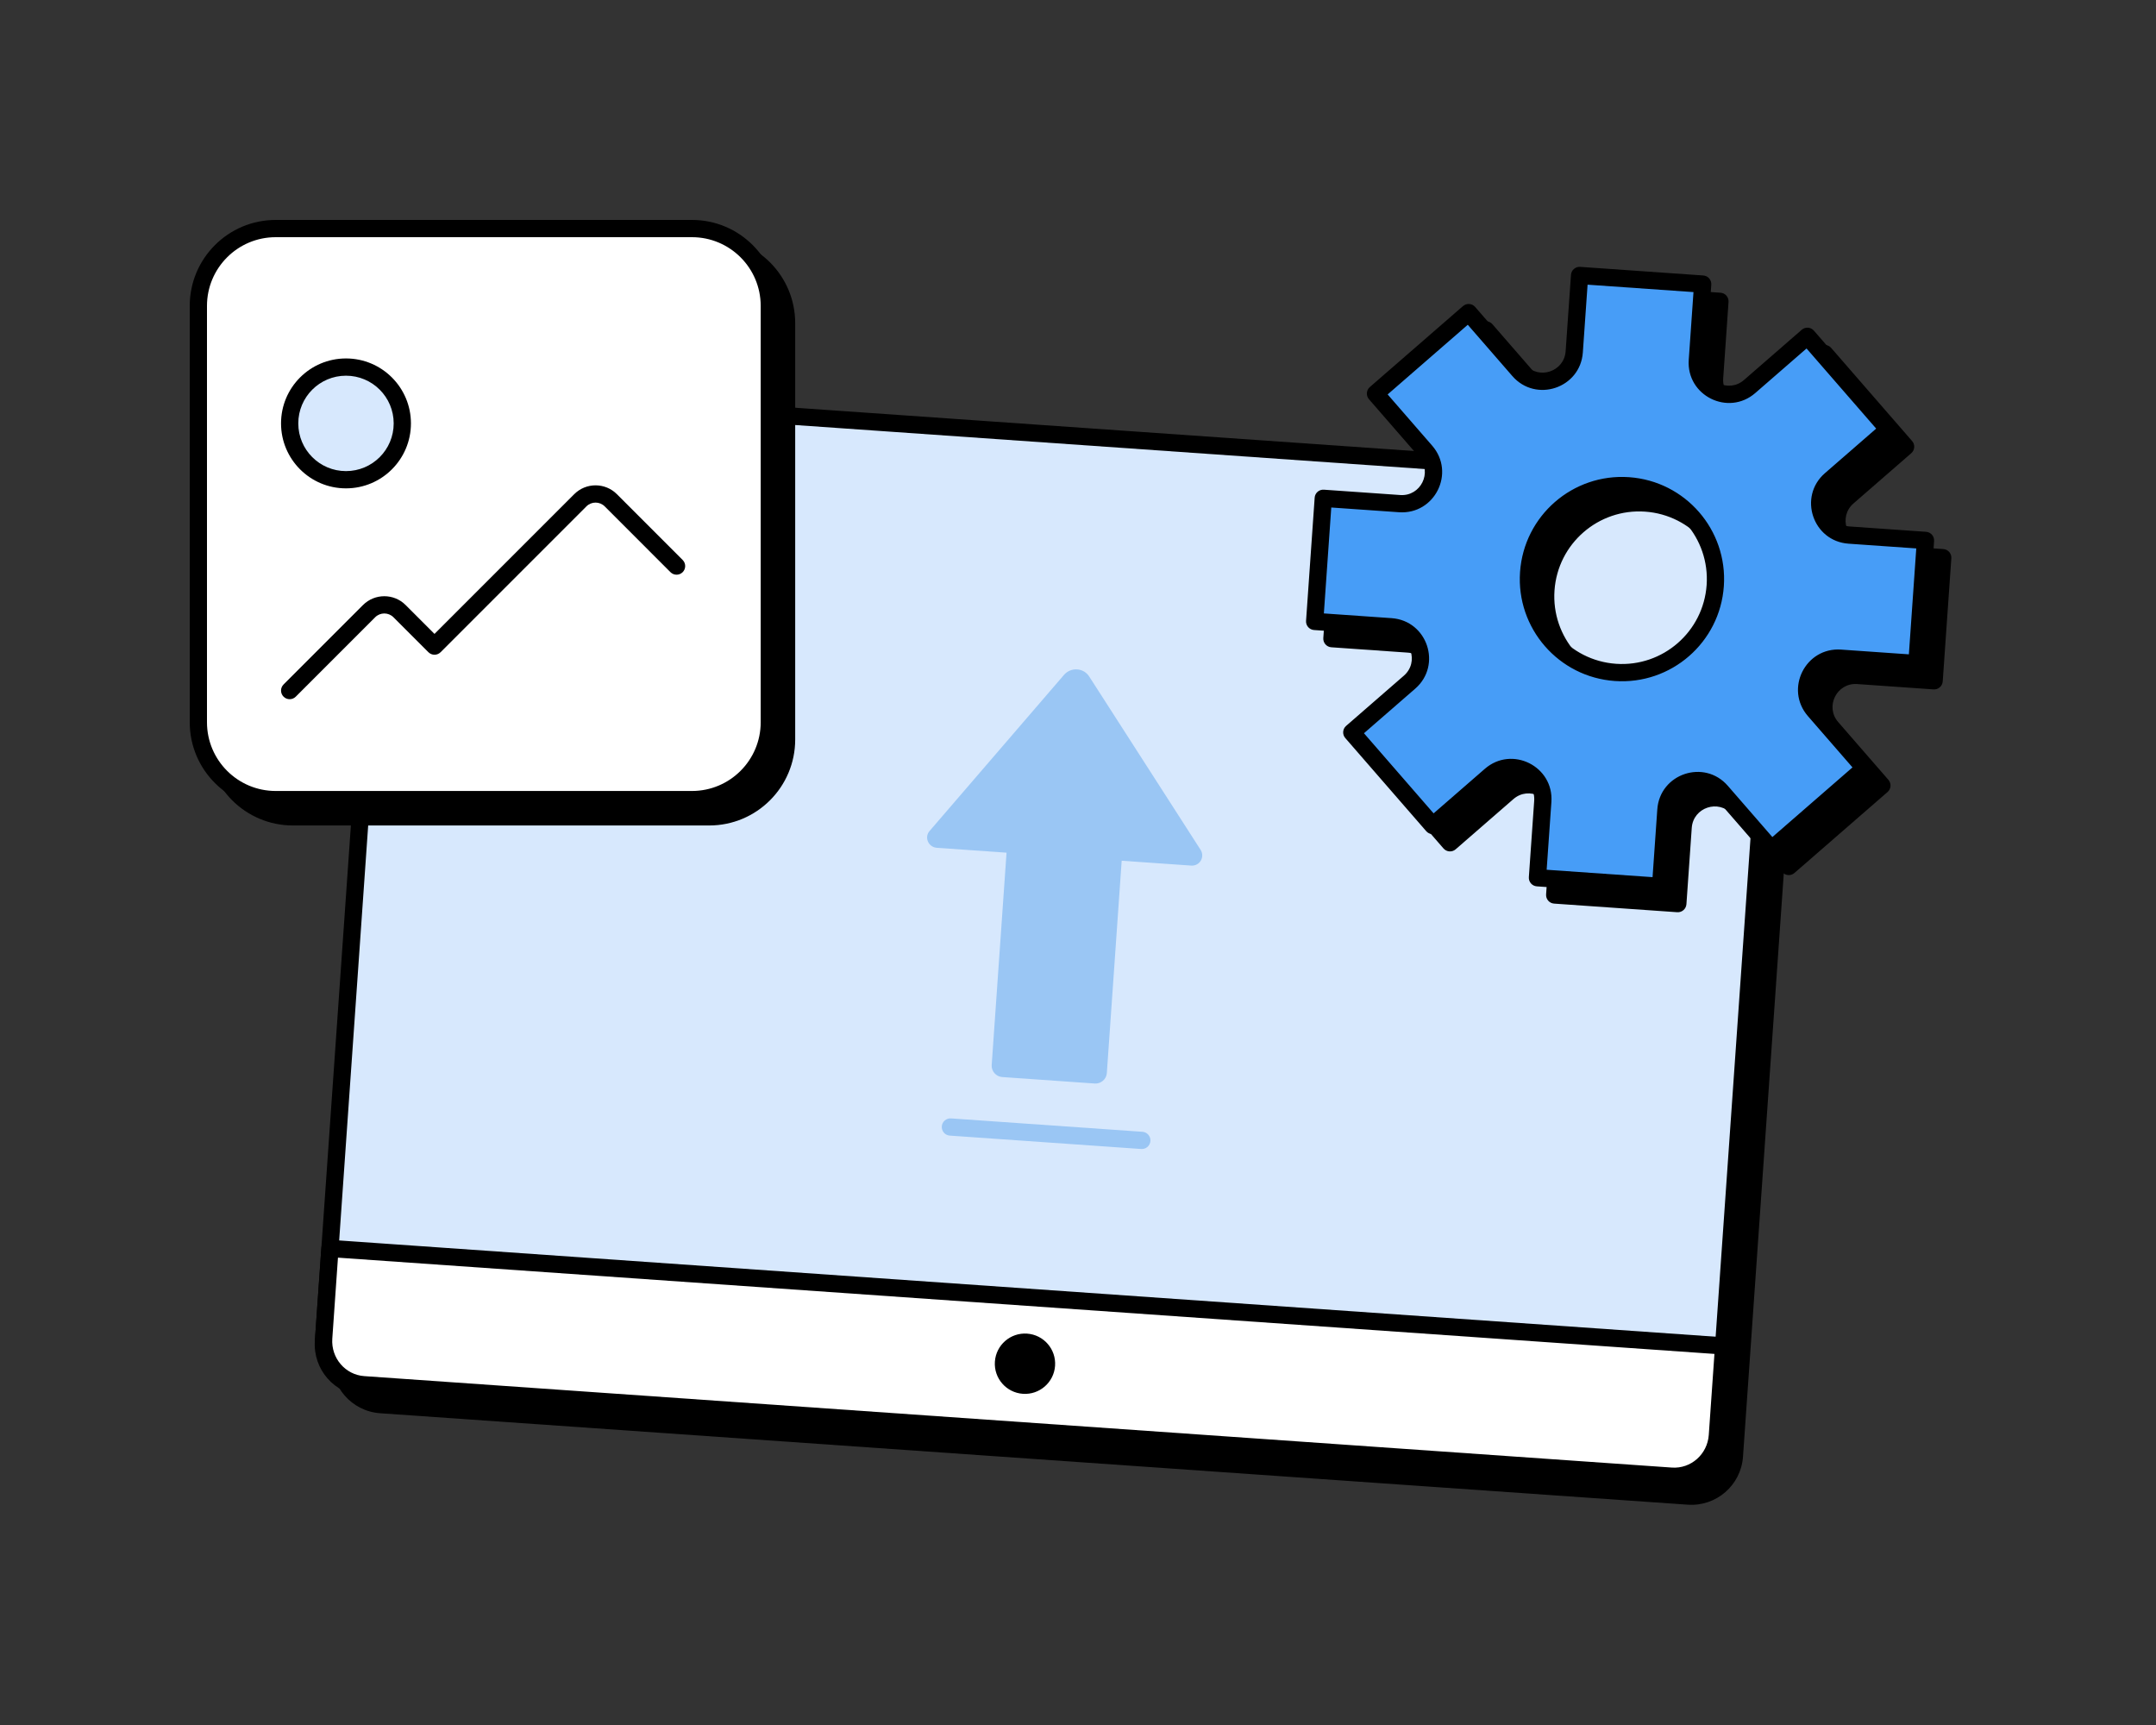 <svg width="500" height="400" viewBox="0 0 500 400" fill="none" xmlns="http://www.w3.org/2000/svg">
<rect x="0" y="0" width="500" height="400" fill="#333333" stroke="none"/>
<path d="M407.71 115.886L104.447 94.68C98.939 94.295 94.161 98.446 93.776 103.951L79.015 315.046C78.63 320.551 82.783 325.327 88.292 325.712L391.554 346.918C397.063 347.303 401.84 343.152 402.225 337.647L416.987 126.552C417.372 121.047 413.218 116.272 407.71 115.886Z" fill="black"/>
<path fill-rule="evenodd" clip-rule="evenodd" d="M104.307 96.675C99.9 96.367 96.079 99.688 95.771 104.091L81.01 315.185C80.702 319.588 84.023 323.408 88.431 323.717L391.694 344.923C396.101 345.231 399.922 341.91 400.23 337.507L414.991 126.413C415.299 122.01 411.978 118.19 407.57 117.882L104.307 96.675ZM91.781 103.812C92.243 97.203 97.977 92.223 104.586 92.685L407.849 113.891C414.458 114.353 419.444 120.084 418.982 126.692L404.22 337.786C403.758 344.395 398.024 349.375 391.415 348.913L88.152 327.707C81.543 327.245 76.557 321.515 77.019 314.906L91.781 103.812Z" fill="black"/>
<path d="M403.71 111.886L100.447 90.68C94.939 90.295 90.161 94.446 89.776 99.951L75.015 311.046C74.63 316.551 78.783 321.327 84.292 321.712L387.554 342.918C393.063 343.303 397.84 339.152 398.225 333.647L412.987 122.552C413.372 117.047 409.218 112.272 403.71 111.886Z" fill="#D7E8FD"/>
<path fill-rule="evenodd" clip-rule="evenodd" d="M100.307 92.675C95.9 92.367 92.079 95.688 91.771 100.091L77.01 311.185C76.702 315.588 80.023 319.408 84.431 319.717L387.694 340.923C392.101 341.231 395.922 337.91 396.23 333.507L410.991 122.413C411.299 118.01 407.978 114.19 403.57 113.882L100.307 92.675ZM87.781 99.812C88.243 93.203 93.977 88.223 100.586 88.685L403.849 109.891C410.458 110.353 415.444 116.084 414.982 122.692L400.22 333.786C399.758 340.395 394.024 345.375 387.415 344.913L84.152 323.707C77.543 323.245 72.557 317.515 73.019 310.906L87.781 99.812Z" fill="black"/>
<path d="M399.732 312.097L76.522 289.496L75.068 310.276C74.678 315.864 78.829 320.711 84.335 321.096L387.597 342.302C393.103 342.687 397.888 338.465 398.279 332.877L399.732 312.097Z" fill="white"/>
<path fill-rule="evenodd" clip-rule="evenodd" d="M74.526 289.356C74.603 288.254 75.559 287.424 76.661 287.501L399.872 310.102C400.974 310.179 401.804 311.134 401.727 312.236L400.274 333.017C399.808 339.678 394.093 344.761 387.458 344.297L84.195 323.091C77.56 322.627 72.607 316.798 73.073 310.137L74.526 289.356ZM78.377 291.63L77.063 310.416C76.748 314.929 80.098 318.795 84.474 319.101L387.737 340.307C392.113 340.613 395.968 337.251 396.284 332.738L397.598 313.952L78.377 291.63Z" fill="black"/>
<path d="M244.682 316.712C244.412 320.566 241.07 323.471 237.216 323.202C233.362 322.932 230.456 319.59 230.726 315.736C230.995 311.882 234.338 308.976 238.192 309.246C242.046 309.515 244.951 312.858 244.682 316.712Z" fill="black"/>
<path d="M246.784 156.456L215.586 192.684C214.28 194.177 215.323 196.456 217.258 196.591L233.428 197.722L229.984 246.978C229.886 248.385 230.999 249.651 232.422 249.75L253.887 251.251C255.31 251.351 256.589 250.252 256.687 248.845L260.131 199.589L276.244 200.716C278.237 200.855 279.472 198.735 278.444 197.08L252.592 156.862C251.302 154.849 248.398 154.646 246.784 156.456Z" fill="#9AC6F4"/>
<path fill-rule="evenodd" clip-rule="evenodd" d="M218.414 261.195C218.491 260.093 219.447 259.263 220.549 259.34L264.94 262.444C266.042 262.521 266.873 263.477 266.796 264.578C266.719 265.68 265.763 266.511 264.661 266.434L220.27 263.33C219.168 263.253 218.337 262.297 218.414 261.195Z" fill="#9AC6F4"/>
<path d="M430.84 156.627L448.544 157.865L450.541 129.314L432.836 128.076C426.318 127.62 423.606 119.513 428.537 115.226L441.93 103.583L423.154 81.983L409.76 93.626C404.829 97.912 397.178 94.098 397.634 87.58L398.872 69.874L370.322 67.877L369.084 85.582C368.628 92.1 360.521 94.813 356.235 89.882L344.592 76.488L322.989 95.264L334.632 108.658C338.918 113.589 335.104 121.24 328.586 120.785L310.882 119.547L308.885 148.097L326.589 149.335C333.107 149.791 335.82 157.899 330.889 162.185L317.495 173.828L336.272 195.429L349.665 183.785C354.596 179.499 362.247 183.313 361.791 189.832L360.553 207.536L389.104 209.533L390.342 191.828C390.797 185.31 398.905 182.597 403.191 187.528L414.834 200.922L436.434 182.145L424.791 168.751C420.505 163.821 424.319 156.169 430.837 156.625L430.84 156.627ZM378.634 159.919C366.685 159.084 357.675 148.719 358.511 136.769C359.346 124.819 369.711 115.81 381.66 116.645C393.61 117.481 402.619 127.845 401.784 139.795C400.948 151.745 390.584 160.755 378.634 159.919Z" fill="black"/>
<path fill-rule="evenodd" clip-rule="evenodd" d="M368.327 67.738C368.404 66.636 369.36 65.805 370.462 65.882L399.012 67.879C400.114 67.956 400.945 68.912 400.868 70.013L399.63 87.719C399.298 92.46 404.862 95.234 408.448 92.117L421.842 80.473C422.242 80.125 422.765 79.951 423.294 79.988C423.823 80.025 424.316 80.27 424.664 80.671L443.44 102.271C444.165 103.105 444.076 104.368 443.243 105.092L429.849 116.736C426.263 119.853 428.235 125.749 432.976 126.081L450.68 127.319C451.782 127.396 452.613 128.352 452.536 129.454L450.539 158.004C450.462 159.106 449.507 159.937 448.405 159.86L430.7 158.622C430.678 158.62 430.656 158.618 430.634 158.616C425.932 158.339 423.197 163.869 426.301 167.439L437.943 180.833C438.668 181.667 438.58 182.93 437.746 183.655L416.146 202.432C415.746 202.78 415.224 202.954 414.695 202.917C414.166 202.88 413.673 202.635 413.325 202.234L401.682 188.84C398.565 185.254 392.668 187.227 392.337 191.967L391.099 209.672C391.022 210.774 390.066 211.605 388.964 211.528L360.414 209.531C359.312 209.454 358.481 208.499 358.558 207.397L359.796 189.692C360.128 184.951 354.564 182.177 350.978 185.295L337.584 196.938C337.184 197.286 336.661 197.461 336.132 197.424C335.603 197.387 335.11 197.141 334.762 196.741L315.986 175.14C315.261 174.307 315.35 173.044 316.183 172.319L329.577 160.676C333.163 157.558 331.19 151.662 326.45 151.331L308.746 150.093C307.644 150.015 306.813 149.06 306.89 147.958L308.887 119.407C308.964 118.305 309.919 117.474 311.021 117.552L328.726 118.79C333.466 119.121 336.24 113.557 333.123 109.97L321.48 96.576C321.132 96.176 320.957 95.654 320.994 95.125C321.031 94.596 321.277 94.103 321.677 93.755L343.28 74.978C344.114 74.254 345.377 74.342 346.101 75.176L357.744 88.57C360.862 92.156 366.758 90.183 367.089 85.442L368.327 67.738ZM372.178 70.012L371.079 85.722C370.499 94.017 360.181 97.469 354.725 91.194L344.395 79.309L325.811 95.462L336.142 107.346C341.597 113.622 336.742 123.36 328.447 122.78L312.737 121.681L311.02 146.242L326.729 147.34C335.025 147.92 338.477 158.239 332.201 163.695L320.317 174.026L336.469 192.607L348.353 182.276C354.629 176.821 364.367 181.676 363.787 189.971L362.688 205.681L387.248 207.398L388.347 191.688C388.927 183.393 399.245 179.94 404.701 186.216L415.031 198.101L433.613 181.948L423.282 170.064C417.826 163.788 422.681 154.05 430.977 154.63C431.002 154.632 431.028 154.634 431.053 154.637L446.689 155.73L448.406 131.17L432.697 130.071C424.401 129.491 420.949 119.172 427.225 113.717L439.109 103.386L422.957 84.804L411.073 95.135C404.797 100.591 395.059 95.736 395.639 87.44L396.738 71.729L372.178 70.012ZM381.521 118.64C370.673 117.882 361.265 126.061 360.506 136.909C359.747 147.757 367.926 157.166 378.774 157.924C389.622 158.683 399.03 150.504 399.789 139.656C400.547 128.808 392.369 119.399 381.521 118.64ZM356.516 136.63C357.428 123.578 368.748 113.738 381.8 114.65C394.852 115.563 404.692 126.883 403.779 139.935C402.866 152.987 391.546 162.827 378.495 161.914C365.443 161.002 355.603 149.682 356.516 136.63Z" fill="black"/>
<path d="M426.839 152.627L444.544 153.865L446.54 125.314L428.836 124.076C422.318 123.62 419.605 115.513 424.536 111.226L437.93 99.583L419.154 77.983L405.76 89.626C400.829 93.912 393.178 90.098 393.634 83.58L394.872 65.874L366.322 63.877L365.084 81.582C364.628 88.1 356.52 90.813 352.234 85.882L340.591 72.488L318.989 91.264L330.631 104.658C334.918 109.589 331.103 117.24 324.585 116.785L306.881 115.547L304.885 144.097L322.589 145.335C329.107 145.791 331.819 153.899 326.888 158.185L313.495 169.828L332.271 191.429L345.665 179.785C350.596 175.499 358.247 179.313 357.791 185.832L356.553 203.536L385.103 205.533L386.341 187.828C386.797 181.31 394.904 178.597 399.191 183.528L410.834 196.922L432.433 178.145L420.79 164.751C416.504 159.821 420.318 152.169 426.837 152.625L426.839 152.627ZM374.634 155.919C362.684 155.084 353.675 144.719 354.51 132.769C355.346 120.819 365.71 111.81 377.66 112.645C389.609 113.481 398.619 123.845 397.783 135.795C396.948 147.745 386.583 156.755 374.634 155.919Z" fill="#479DF7"/>
<path fill-rule="evenodd" clip-rule="evenodd" d="M364.327 63.738C364.404 62.636 365.359 61.805 366.461 61.882L395.011 63.879C396.113 63.956 396.944 64.912 396.867 66.013L395.629 83.719C395.297 88.46 400.862 91.234 404.448 88.117L417.841 76.473C418.242 76.125 418.764 75.951 419.293 75.988C419.822 76.025 420.315 76.27 420.663 76.671L439.439 98.271C440.164 99.105 440.076 100.368 439.242 101.092L425.848 112.736C422.262 115.853 424.235 121.749 428.975 122.081L446.679 123.319C447.781 123.396 448.612 124.352 448.535 125.454L446.539 154.004C446.462 155.106 445.506 155.937 444.404 155.86L426.7 154.622C426.677 154.62 426.655 154.618 426.633 154.616C421.932 154.339 419.196 159.869 422.3 163.439L433.943 176.833C434.667 177.667 434.579 178.93 433.745 179.655L412.146 198.432C411.745 198.78 411.223 198.954 410.694 198.917C410.165 198.88 409.672 198.635 409.324 198.234L397.681 184.84C394.564 181.254 388.668 183.227 388.336 187.967L387.098 205.672C387.021 206.774 386.065 207.605 384.963 207.528L356.413 205.531C355.311 205.454 354.481 204.499 354.558 203.397L355.796 185.692C356.127 180.951 350.563 178.177 346.977 181.295L333.583 192.938C333.183 193.286 332.661 193.461 332.132 193.424C331.602 193.387 331.11 193.141 330.762 192.741L311.985 171.14C311.261 170.307 311.349 169.044 312.183 168.319L325.576 156.676C329.162 153.558 327.19 147.662 322.449 147.331L304.745 146.093C303.643 146.015 302.812 145.06 302.889 143.958L304.886 115.407C304.963 114.305 305.919 113.474 307.021 113.552L324.725 114.79C329.465 115.121 332.239 109.557 329.122 105.97L317.479 92.576C317.131 92.176 316.956 91.654 316.993 91.125C317.03 90.596 317.276 90.103 317.676 89.755L339.279 70.978C340.113 70.254 341.376 70.342 342.101 71.176L353.744 84.57C356.861 88.156 362.757 86.183 363.088 81.442L364.327 63.738ZM368.177 66.012L367.079 81.722C366.499 90.017 356.18 93.469 350.725 87.194L340.394 75.309L321.81 91.462L332.141 103.346C337.596 109.622 332.741 119.36 324.446 118.78L308.737 117.681L307.019 142.242L322.728 143.34C331.024 143.92 334.476 154.239 328.201 159.695L316.316 170.026L332.468 188.607L344.353 178.276C350.628 172.821 360.366 177.676 359.786 185.971L358.687 201.681L383.247 203.398L384.346 187.688C384.926 179.393 395.245 175.94 400.7 182.216L411.031 194.101L429.612 177.948L419.281 166.064C413.826 159.788 418.68 150.05 426.976 150.63C427.001 150.632 427.027 150.634 427.052 150.637L442.688 151.73L444.405 127.17L428.696 126.071C420.401 125.491 416.948 115.172 423.224 109.717L435.108 99.386L418.956 80.804L407.072 91.135C400.796 96.591 391.058 91.736 391.639 83.44L392.737 67.729L368.177 66.012ZM377.52 114.64C366.672 113.882 357.264 122.061 356.505 132.909C355.747 143.757 363.925 153.166 374.773 153.924C385.621 154.683 395.03 146.504 395.788 135.656C396.547 124.808 388.368 115.399 377.52 114.64ZM352.515 132.63C353.428 119.578 364.748 109.738 377.799 110.65C390.851 111.563 400.691 122.883 399.778 135.935C398.866 148.987 387.546 158.827 374.494 157.914C361.443 157.002 351.602 145.682 352.515 132.63Z" fill="black"/>
<path d="M164.474 57H67.941C58.032 57 50 65.032 50 74.941V171.474C50 181.382 58.032 189.415 67.941 189.415H164.474C174.382 189.415 182.415 181.382 182.415 171.474V74.941C182.415 65.032 174.382 57 164.474 57Z" fill="black"/>
<path fill-rule="evenodd" clip-rule="evenodd" d="M67.941 59C59.137 59 52 66.137 52 74.941V171.474C52 180.278 59.137 187.415 67.941 187.415H164.474C173.278 187.415 180.415 180.278 180.415 171.474V74.941C180.415 66.137 173.278 59 164.474 59H67.941ZM48 74.941C48 63.928 56.928 55 67.941 55H164.474C175.487 55 184.415 63.928 184.415 74.941V171.474C184.415 182.487 175.487 191.415 164.474 191.415H67.941C56.928 191.415 48 182.487 48 171.474V74.941Z" fill="black"/>
<path d="M160.474 53H63.941C54.032 53 46 61.032 46 70.941V167.474C46 177.382 54.032 185.415 63.941 185.415H160.474C170.382 185.415 178.415 177.382 178.415 167.474V70.941C178.415 61.032 170.382 53 160.474 53Z" fill="white"/>
<path fill-rule="evenodd" clip-rule="evenodd" d="M63.941 55C55.137 55 48 62.137 48 70.941V167.474C48 176.278 55.137 183.415 63.941 183.415H160.474C169.278 183.415 176.415 176.278 176.415 167.474V70.941C176.415 62.137 169.278 55 160.474 55H63.941ZM44 70.941C44 59.928 52.928 51 63.941 51H160.474C171.487 51 180.415 59.928 180.415 70.941V167.474C180.415 178.487 171.487 187.415 160.474 187.415H63.941C52.928 187.415 44 178.487 44 167.474V70.941Z" fill="black"/>
<path fill-rule="evenodd" clip-rule="evenodd" d="M140.239 117.422C139.067 116.25 137.167 116.249 135.996 117.421L102.18 151.237C101.399 152.018 100.133 152.018 99.352 151.237L91.247 143.132C90.076 141.961 88.176 141.961 87.005 143.132L68.591 161.547C67.809 162.328 66.543 162.328 65.762 161.547C64.981 160.766 64.981 159.499 65.762 158.718L84.176 140.304C86.91 137.57 91.342 137.57 94.076 140.304L100.766 146.994L133.167 114.593C135.901 111.859 140.334 111.859 143.068 114.594L158.318 129.85C159.098 130.632 159.098 131.898 158.317 132.679C157.536 133.46 156.269 133.459 155.489 132.678L140.239 117.422Z" fill="black"/>
<path d="M80.239 111.242C87.453 111.242 93.301 105.394 93.301 98.18C93.301 90.966 87.453 85.118 80.239 85.118C73.024 85.118 67.176 90.966 67.176 98.18C67.176 105.394 73.024 111.242 80.239 111.242Z" fill="#D7E8FD"/>
<path fill-rule="evenodd" clip-rule="evenodd" d="M80.239 87.118C74.129 87.118 69.176 92.07 69.176 98.18C69.176 104.289 74.129 109.242 80.239 109.242C86.348 109.242 91.301 104.289 91.301 98.18C91.301 92.07 86.348 87.118 80.239 87.118ZM65.176 98.18C65.176 89.861 71.92 83.118 80.239 83.118C88.557 83.118 95.301 89.861 95.301 98.18C95.301 106.498 88.557 113.242 80.239 113.242C71.92 113.242 65.176 106.498 65.176 98.18Z" fill="black"/>
</svg>
